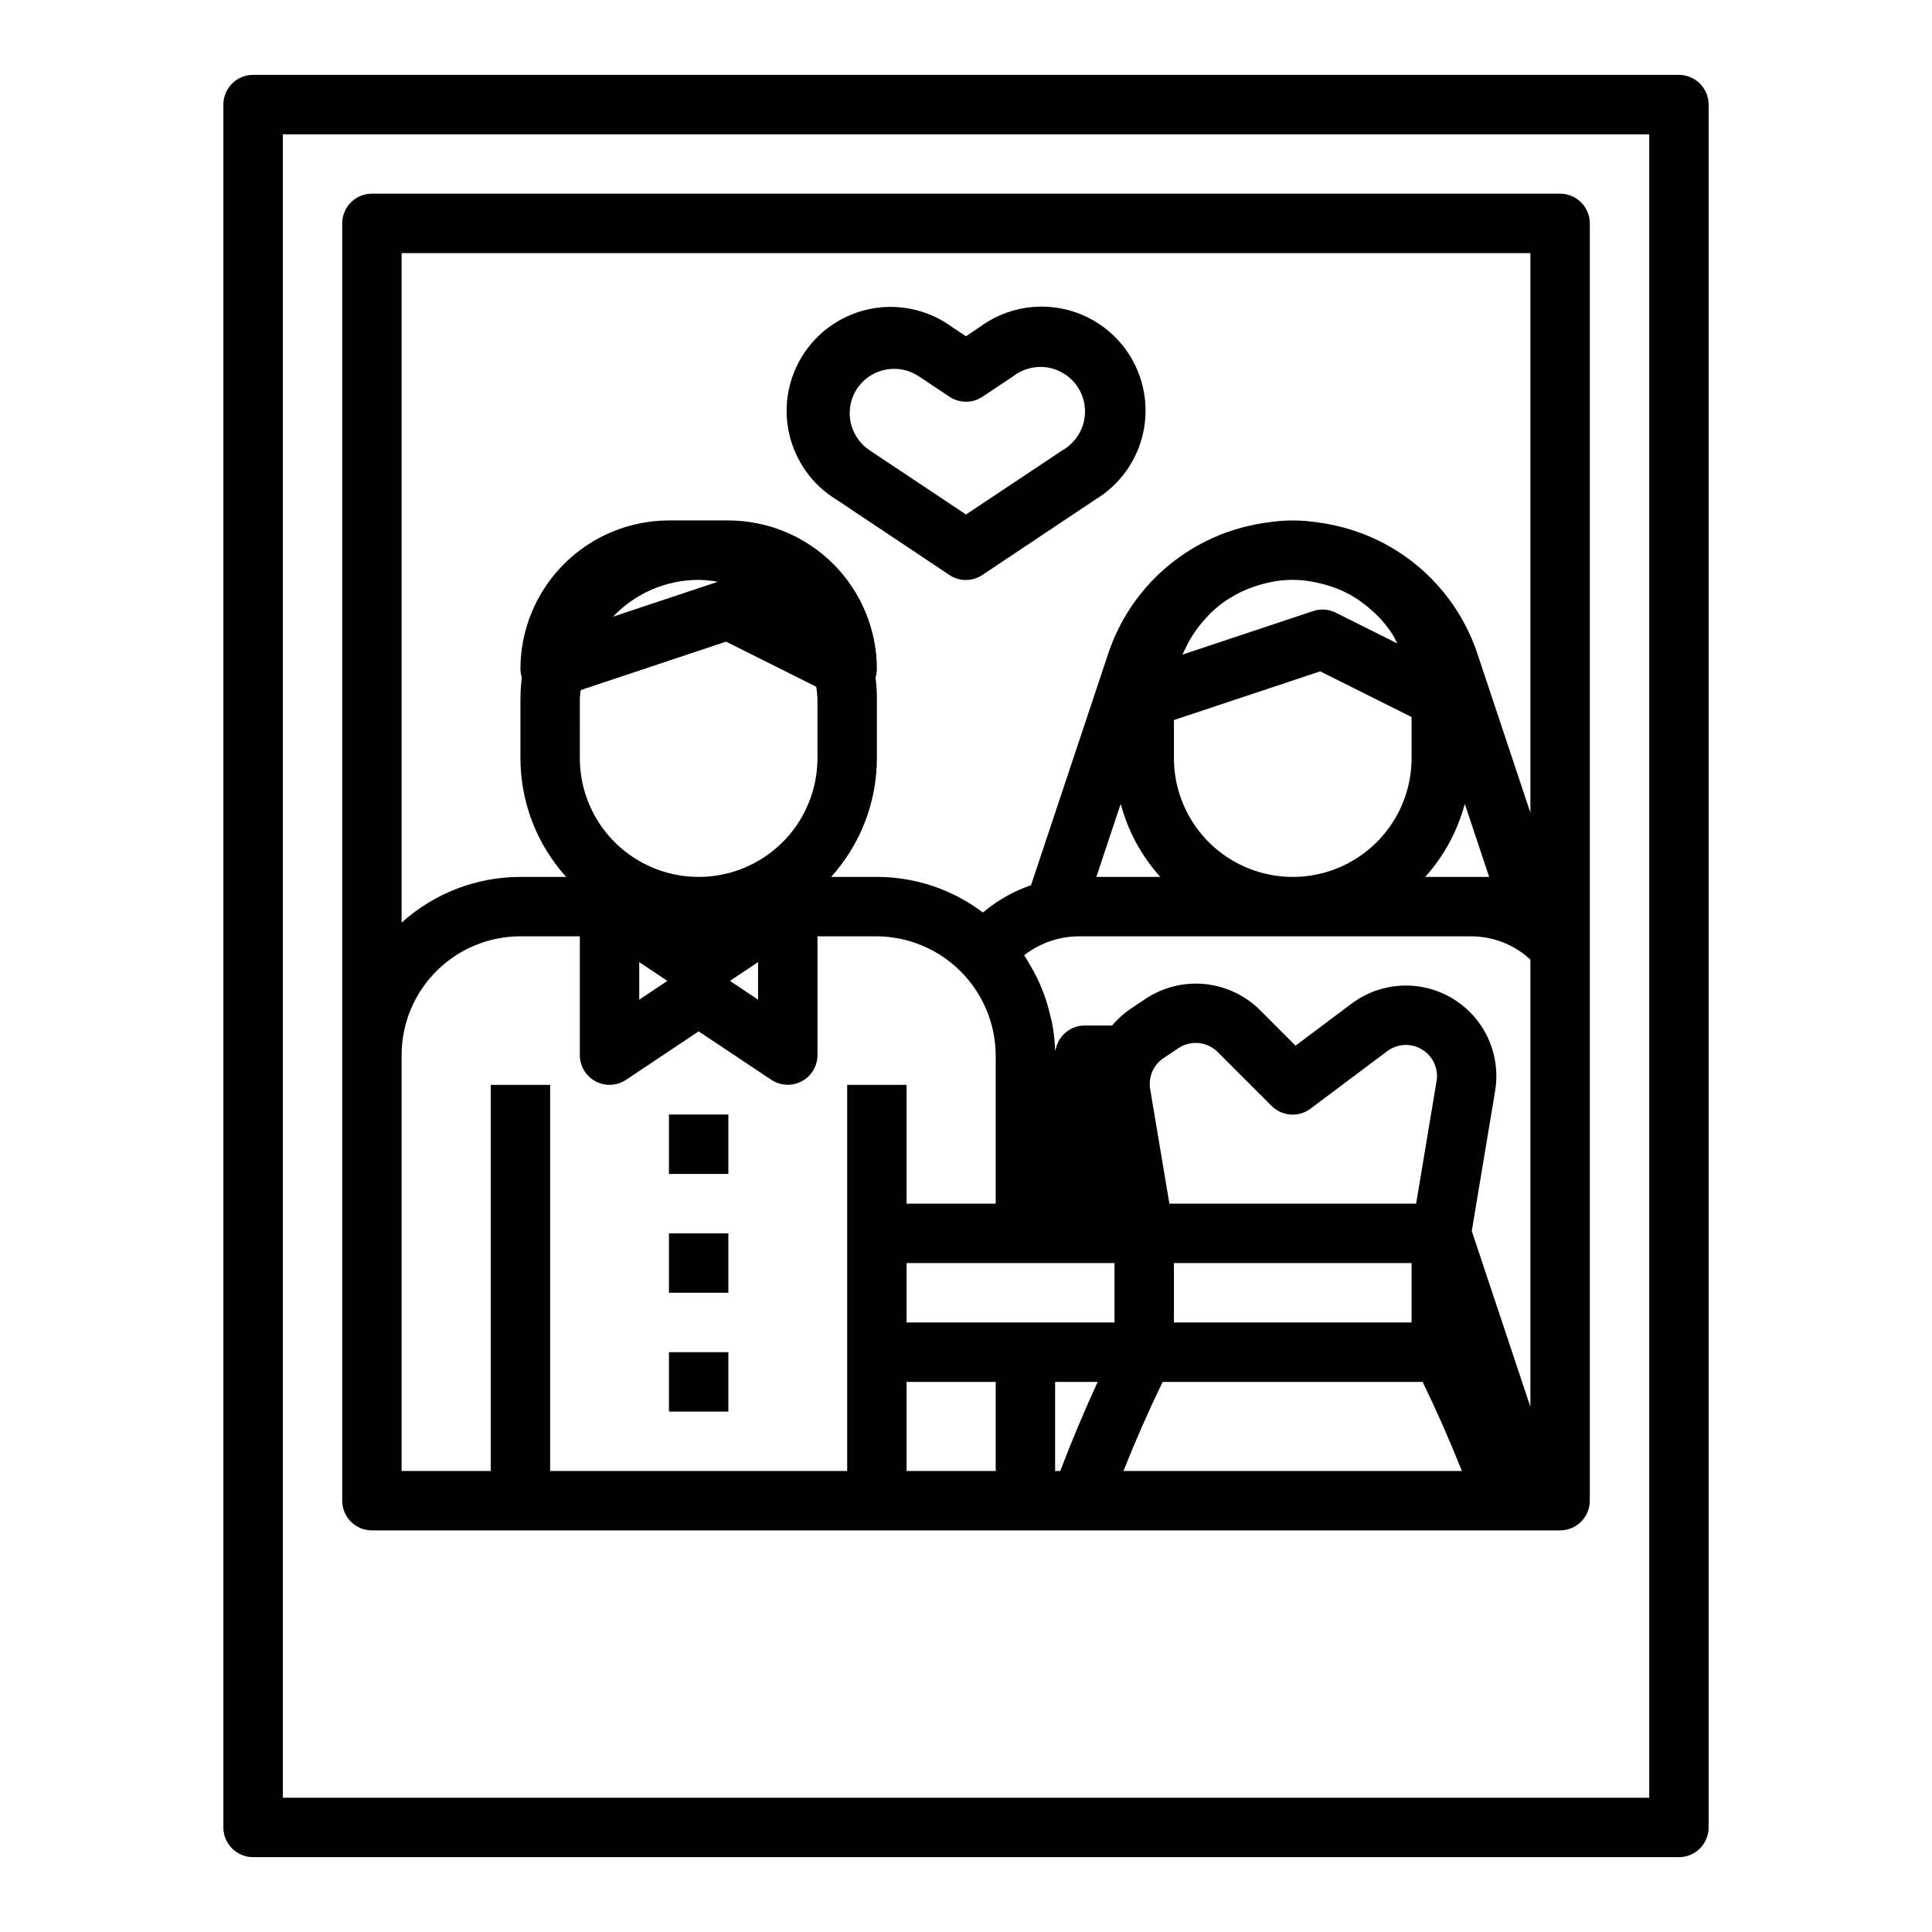 <?xml version="1.0" encoding="UTF-8"?>
<!-- Uploaded to: ICON Repo, www.svgrepo.com, Generator: ICON Repo Mixer Tools -->
<svg fill="#000000" width="800px" height="800px" version="1.1" viewBox="144 144 512 512" xmlns="http://www.w3.org/2000/svg">
 <g>
  <path d="m588.93 163.84h-377.86c-4.348 0-7.871 3.527-7.871 7.875v456.58c0 2.086 0.828 4.09 2.305 5.566 1.477 1.473 3.477 2.305 5.566 2.305h377.86c2.09 0 4.09-0.832 5.566-2.305 1.477-1.477 2.309-3.481 2.309-5.566v-456.58c0-2.09-0.832-4.09-2.309-5.566-1.477-1.477-3.477-2.309-5.566-2.309zm-7.871 456.58h-362.11v-440.83h362.11z"/>
  <path d="m321.28 439.36h15.742v15.742h-15.742z"/>
  <path d="m321.28 470.85h15.742v15.742h-15.742z"/>
  <path d="m321.28 502.34h15.742v15.742h-15.742z"/>
  <path d="m242.56 549.57h314.88c2.09 0 4.09-0.828 5.566-2.305 1.477-1.477 2.309-3.481 2.309-5.566v-338.5c0-2.09-0.832-4.09-2.309-5.566-1.477-1.477-3.477-2.309-5.566-2.309h-314.88c-4.348 0-7.871 3.527-7.871 7.875v338.5c0 2.086 0.828 4.09 2.305 5.566 1.477 1.477 3.477 2.305 5.566 2.305zm7.871-125.95c0-8.352 3.316-16.359 9.223-22.266 5.906-5.902 13.914-9.223 22.266-9.223h15.742v31.488h0.004c-0.004 2.906 1.598 5.574 4.156 6.945 2.562 1.367 5.668 1.219 8.082-0.395l19.246-12.848 19.246 12.832h0.004c2.414 1.609 5.516 1.762 8.074 0.395 2.559-1.363 4.16-4.027 4.164-6.93v-31.488h15.746c8.332 0.066 16.305 3.402 22.195 9.293 5.891 5.894 9.23 13.863 9.293 22.195v39.359l-23.617 0.004v-31.488h-15.742v102.34h-78.723v-102.34h-15.742v102.34h-23.617zm47.23-78.719 0.004-15.746c0-0.789 0.172-1.512 0.227-2.273l38.527-12.84 23.898 11.965c0.164 1.043 0.27 2.098 0.32 3.148v15.746c0 11.25-6 21.645-15.742 27.27-9.742 5.625-21.746 5.625-31.488 0s-15.742-16.02-15.742-27.27zm36.559-46.719-27.762 9.246c5.906-6.223 14.109-9.75 22.691-9.758 1.703 0.031 3.398 0.203 5.07 0.512zm10.676 100.79v9.949l-7.453-4.977zm-24.035 4.977-7.453 4.973v-9.949zm94.551-6.793v-0.004c4.144-3.234 9.246-4.996 14.504-5.016h103.91c5.84-0.008 11.465 2.199 15.742 6.172v118.51l-15.531-46.586 6.188-37.133c1.055-6.34-0.473-12.836-4.25-18.035-3.773-5.195-9.48-8.664-15.832-9.621-6.352-0.957-12.824 0.68-17.965 4.535l-14.844 11.129-9.445-9.445h-0.004c-3.93-3.902-9.086-6.332-14.602-6.879-5.512-0.543-11.047 0.828-15.664 3.887l-3.938 2.637c-1.859 1.246-3.535 2.746-4.973 4.457h-7.219c-3.481 0-6.547 2.281-7.543 5.613l-0.332 1.133c-0.066-2.461-0.328-4.91-0.785-7.328-0.109-0.621-0.309-1.211-0.449-1.828-0.449-2.019-1.035-4.012-1.746-5.957-0.293-0.789-0.613-1.574-0.945-2.363-0.816-1.871-1.754-3.688-2.812-5.438-0.34-0.574-0.637-1.164-1.008-1.723-0.18-0.223-0.289-0.48-0.457-0.719zm8.203 136.68v-23.617h11.281c-3.551 7.746-6.879 15.617-9.918 23.617zm-39.359-55.105h55.105v15.742h-55.105zm64.551-46.121c-0.531-3.199 0.859-6.414 3.559-8.211l3.938-2.637c3.269-2.168 7.613-1.734 10.398 1.031l14.281 14.273-0.004-0.004c2.777 2.797 7.195 3.109 10.336 0.734l20.316-15.23 0.004-0.004c2.695-2.016 6.344-2.191 9.219-0.441s4.398 5.074 3.848 8.395l-5.414 32.473h-65.387zm6.297 46.121h62.977v15.742h-62.977zm78.723-102.34h-12.125c4.977-5.539 8.57-12.172 10.484-19.367l6.453 19.363zm-78.723-31.488v-10.078l38.754-12.91 24.223 12.109v10.879c0 11.25-6 21.645-15.742 27.27-9.742 5.625-21.746 5.625-31.488 0-9.742-5.625-15.746-16.02-15.746-27.27zm37.148-46.656c0.496 0.086 0.992 0.203 1.48 0.316v-0.004c1.504 0.352 2.981 0.809 4.418 1.371 0.301 0.117 0.613 0.203 0.906 0.332h-0.004c1.645 0.719 3.227 1.578 4.727 2.566 0.371 0.242 0.723 0.52 1.086 0.789v-0.004c1.172 0.84 2.289 1.762 3.336 2.754 0.316 0.293 0.637 0.574 0.938 0.883 1.246 1.277 2.387 2.66 3.406 4.125 0.172 0.262 0.324 0.551 0.496 0.789 0.48 0.738 0.859 1.574 1.273 2.363l-16.328-8.164 0.004-0.004c-1.863-0.938-4.027-1.086-6.004-0.414l-34.566 11.516c0-0.086 0.047-0.188 0.086-0.285 0.164-0.41 0.395-0.789 0.574-1.18 0.59-1.277 1.262-2.519 2.016-3.707 0.332-0.512 0.676-1.008 1.031-1.504 0.773-1.062 1.613-2.074 2.512-3.031 0.363-0.395 0.699-0.789 1.086-1.172 1.289-1.266 2.684-2.418 4.172-3.441 0.227-0.156 0.488-0.277 0.715-0.426 1.312-0.848 2.688-1.59 4.109-2.227 0.527-0.242 1.078-0.449 1.621-0.652 1.262-0.484 2.551-0.887 3.859-1.207 0.551-0.133 1.094-0.285 1.66-0.387v0.004c3.762-0.773 7.641-0.773 11.398 0zm-51.254 58.777c1.914 7.195 5.508 13.832 10.484 19.367h-16.941zm-56.742 176.81v-23.617h23.617v23.617zm57.465 0c3.188-8.016 6.66-15.91 10.391-23.617h68.91c3.731 7.707 7.203 15.602 10.391 23.617zm107.85-322.75v148.29l-14.059-42.188c-2.891-8.66-8.035-16.395-14.902-22.406-6.871-6.012-15.215-10.086-24.184-11.805-0.125 0-0.25-0.07-0.387-0.094-0.914-0.172-1.828-0.301-2.746-0.418-4.43-0.711-8.949-0.711-13.383 0-0.922 0.117-1.836 0.242-2.746 0.418-0.133 0-0.262 0.062-0.387 0.094-8.965 1.719-17.309 5.793-24.18 11.805-6.867 6.012-12.008 13.746-14.895 22.406l-20.469 61.402c-4.66 1.602-8.984 4.059-12.746 7.242-8.086-6.125-17.957-9.438-28.102-9.438h-12.125c7.801-8.633 12.121-19.855 12.125-31.488v-15.746c-0.008-1.875-0.129-3.75-0.363-5.609 0.234-0.734 0.355-1.492 0.363-2.262-0.012-10.434-4.164-20.438-11.543-27.816-7.379-7.379-17.383-11.531-27.816-11.543h-15.746c-10.434 0.012-20.438 4.164-27.816 11.543-7.379 7.379-11.531 17.383-11.543 27.816 0.012 0.762 0.137 1.52 0.371 2.246-0.234 1.867-0.359 3.746-0.371 5.625v15.746c0.004 11.633 4.324 22.855 12.125 31.488h-12.125c-11.633 0.004-22.855 4.324-31.488 12.121v-177.43z"/>
  <path d="m365.68 276.41 29.914 19.965c2.644 1.766 6.094 1.766 8.738 0l29.914-19.965c6.449-3.883 11.027-10.234 12.676-17.578 1.645-7.348 0.215-15.047-3.961-21.309-4.176-6.266-10.734-10.547-18.148-11.852-7.414-1.305-15.039 0.48-21.102 4.941l-3.715 2.504-3.777-2.519h-0.004c-6.066-4.41-13.672-6.156-21.055-4.836-7.383 1.324-13.91 5.598-18.07 11.84-4.16 6.242-5.594 13.91-3.973 21.234s6.156 13.672 12.562 17.574zm5.84-29.969h0.004c3.758-4.984 10.75-6.184 15.953-2.731l8.148 5.434c2.644 1.762 6.094 1.762 8.738 0l8.148-5.434c2.59-2.004 5.898-2.84 9.129-2.312 3.234 0.531 6.102 2.379 7.918 5.106 1.816 2.723 2.422 6.082 1.664 9.27-0.754 3.188-2.797 5.918-5.644 7.539l-25.582 17.035-25.586-17.051c-2.688-1.801-4.516-4.625-5.062-7.816-0.547-3.188 0.238-6.461 2.176-9.055z"/>
 </g>
</svg>